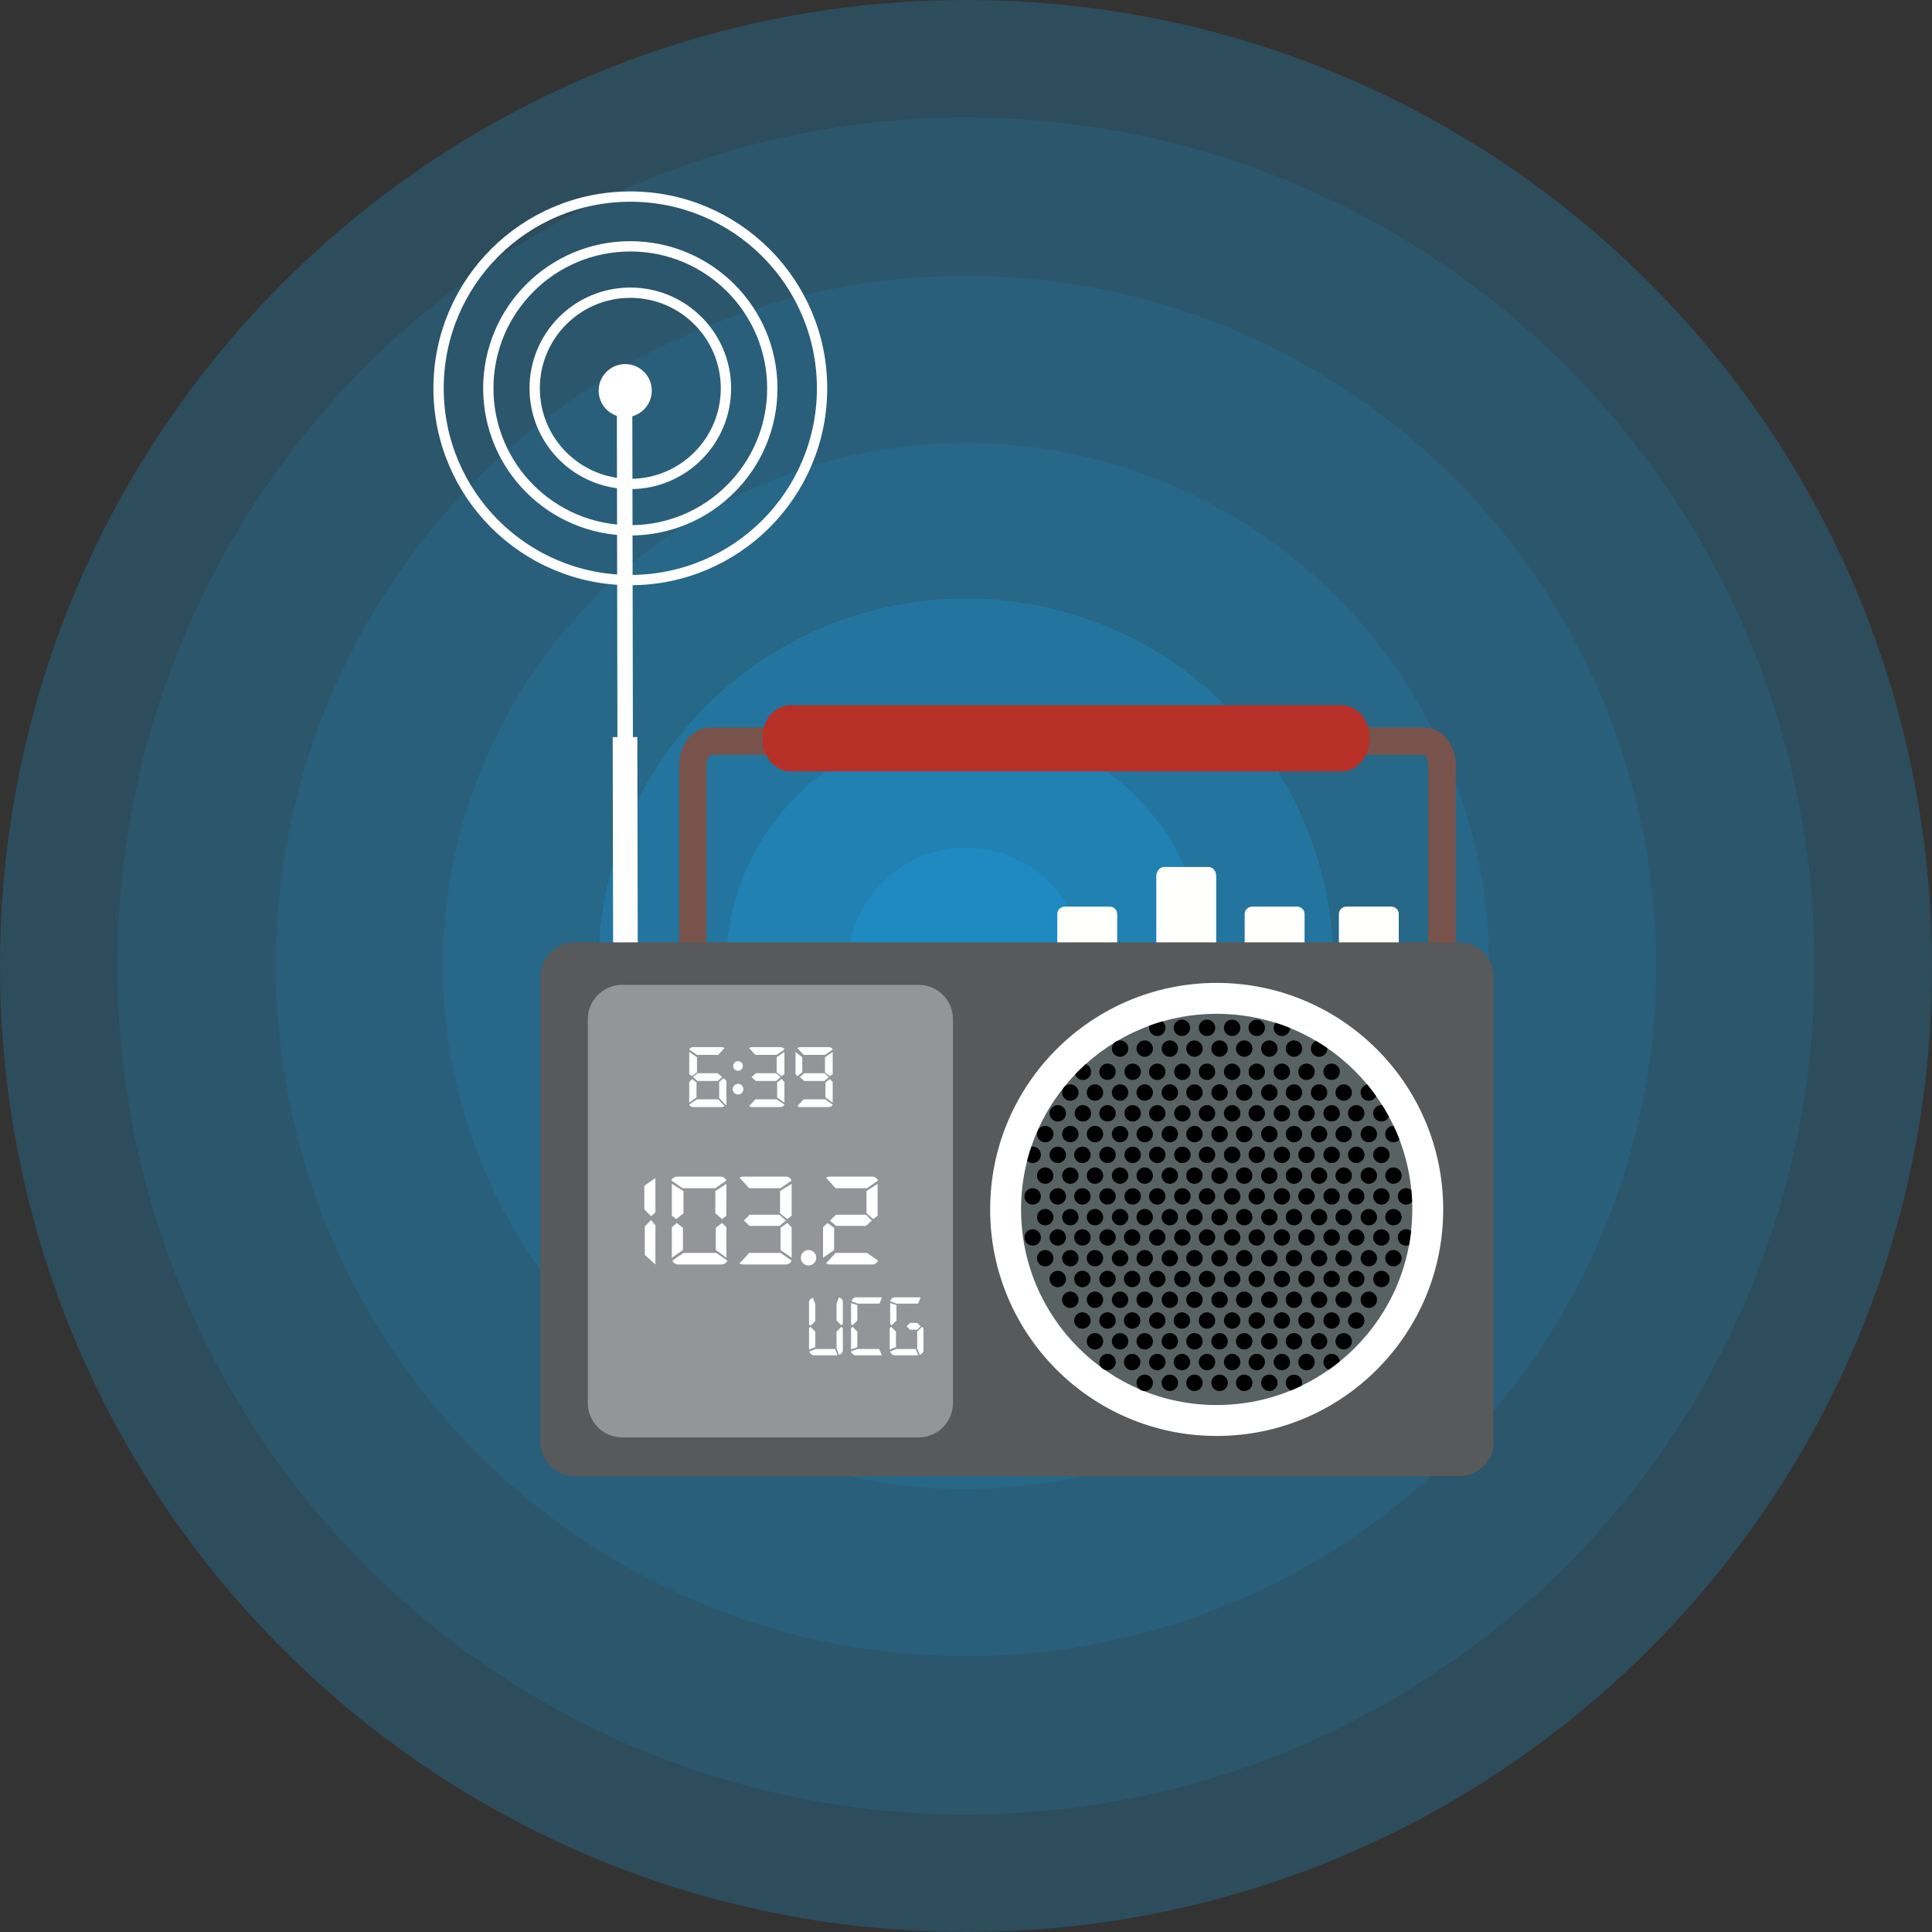 <?xml version="1.0" encoding="utf-8"?>
<!-- Generator: Adobe Illustrator 21.0.2, SVG Export Plug-In . SVG Version: 6.00 Build 0)  -->
<svg version="1.1" id="Isolation_Mode" xmlns="http://www.w3.org/2000/svg" xmlns:xlink="http://www.w3.org/1999/xlink" x="0px"
	 y="0px" viewBox="0 0 400 400" style="enable-background:new 0 0 400 400;" xml:space="preserve">
<rect x="0" y="0" width="400" height="400" fill="#333333" stroke="none"/>
<style type="text/css">
	.st0{opacity:0.2;fill:#18AFFE;}
	.st1{opacity:0.1;fill:#18AFFE;}
	.st2{fill:#78534C;}
	.st3{fill:#B73027;}
	.st4{fill:#FFFFFD;}
	.st5{fill:#FFFFFF;}
	.st6{fill:none;stroke:#FFFFFF;stroke-width:2.133;stroke-miterlimit:10;}
	.st7{fill:#58595B;}
	.st8{fill:#939598;}
	.st9{fill:#596263;}
	.st10{clip-path:url(#SVGID_4_);}
</style>
<g>
	<g>
		<path class="st0" d="M400,200c0.1,110.5-89.5,200-200,200C89.5,400,0,310.5,0,200C0,89.5,89.5,0,200,0C310.5,0,399.9,89.3,400,200
			z"/>
		<circle class="st1" cx="200" cy="200" r="175.7"/>
		<circle class="st1" cx="200" cy="200" r="142.9"/>
		<circle class="st1" cx="200" cy="200" r="108.3"/>
		<circle class="st0" cx="200" cy="200" r="76.1"/>
		<circle class="st0" cx="200" cy="200" r="49.7"/>
		<circle class="st0" cx="200" cy="200" r="24.5"/>
	</g>
	<g>
		<g>
			<g>
				<defs>
					<circle id="SVGID_1_" cx="251.9" cy="250.4" r="40.5"/>
				</defs>
				<clipPath id="SVGID_2_">
					<use xlink:href="#SVGID_1_"  style="overflow:visible;"/>
				</clipPath>
			</g>
		</g>
		<g>
			<g>
				<path class="st2" d="M294.9,156.3c0.3,0.2,0.8,1,0.8,2.2v110.7c0,1.2-0.5,2-0.8,2.2H147.1c-0.3-0.2-0.8-1-0.8-2.2V158.5
					c0-1.2,0.5-2,0.8-2.2H294.9 M294.9,150.6H147c-3.5,0-6.4,3.5-6.4,7.9v110.7c0,4.4,2.9,7.9,6.4,7.9h148c3.5,0,6.4-3.5,6.4-7.9
					V158.5C301.4,154.2,298.5,150.6,294.9,150.6L294.9,150.6z"/>
			</g>
			<path class="st3" d="M283.5,153.2c0,3.6-2.6,6.5-5.8,6.5h-114c-3.2,0-5.8-2.9-5.8-6.5v-0.7c0-3.6,2.6-6.5,5.8-6.5h114
				c3.2,0,5.8,2.9,5.8,6.5V153.2z"/>
			<g>
				<g>
					<path class="st4" d="M231.3,202.4c0,0.8-0.7,1.5-1.6,1.5h-9.2c-0.9,0-1.6-0.7-1.6-1.5v-13.2c0-0.8,0.7-1.5,1.6-1.5h9.2
						c0.9,0,1.6,0.7,1.6,1.5V202.4z"/>
				</g>
				<g>
					<path class="st4" d="M251.7,198.3c0,1-0.7,1.9-1.6,1.9H241c-0.9,0-1.6-0.8-1.6-1.9v-16.9c0-1,0.7-1.9,1.6-1.9h9.2
						c0.9,0,1.6,0.8,1.6,1.9V198.3z"/>
				</g>
				<g>
					<path class="st4" d="M270.1,202.4c0,0.8-0.7,1.5-1.6,1.5h-9.2c-0.9,0-1.6-0.7-1.6-1.5v-13.2c0-0.8,0.7-1.5,1.6-1.5h9.2
						c0.9,0,1.6,0.7,1.6,1.5V202.4z"/>
				</g>
				<g>
					<path class="st4" d="M289.6,202.4c0,0.8-0.7,1.5-1.6,1.5h-9.2c-0.9,0-1.6-0.7-1.6-1.5v-13.2c0-0.8,0.7-1.5,1.6-1.5h9.2
						c0.9,0,1.6,0.7,1.6,1.5V202.4z"/>
				</g>
			</g>
			<g>
				<g>
					
						<rect x="127" y="152.6" transform="matrix(1 -2.036005e-03 2.036005e-03 1 -0.46 0.264)" class="st5" width="5.1" height="147.3"/>
				</g>
				<g>
					
						<rect x="127.9" y="82.4" transform="matrix(1 -1.741069e-03 1.741069e-03 1 -0.333 0.226)" class="st5" width="3.2" height="217.5"/>
				</g>
				<g>
					
						<ellipse transform="matrix(0.596 -0.803 0.803 0.596 -12.697 136.652)" class="st5" cx="129.5" cy="80.9" rx="5.5" ry="5.5"/>
				</g>
			</g>
			<g>
				<circle class="st6" cx="130.5" cy="80.4" r="19.8"/>
				<circle class="st6" cx="130.5" cy="80.4" r="29.4"/>
				<circle class="st6" cx="130.5" cy="80.4" r="39.7"/>
			</g>
			<path class="st7" d="M309.3,298.5c0,3.9-3.2,7.1-7.1,7.1H119c-3.9,0-7.1-3.2-7.1-7.1v-96.3c0-3.9,3.2-7.1,7.1-7.1h183.1
				c3.9,0,7.1,3.2,7.1,7.1V298.5z"/>
			<path class="st8" d="M197.3,290.5c0,3.9-3.2,7.1-7.1,7.1h-61.4c-3.9,0-7.1-3.2-7.1-7.1V211c0-3.9,3.2-7.1,7.1-7.1h61.4
				c3.9,0,7.1,3.2,7.1,7.1V290.5z"/>
			<g>
				<circle class="st5" cx="251.9" cy="250.4" r="46.9"/>
			</g>
			<g>
				<circle class="st9" cx="251.9" cy="250.4" r="40.5"/>
			</g>
			<g>
				<circle cx="257.6" cy="286.3" r="1.7"/>
				<circle cx="262.8" cy="286.3" r="1.7"/>
				<circle cx="244.7" cy="212.8" r="1.7"/>
				<circle cx="249.9" cy="212.8" r="1.7"/>
				<circle cx="255.1" cy="212.8" r="1.7"/>
				<circle cx="260.2" cy="212.8" r="1.7"/>
				<circle cx="231.9" cy="217.1" r="1.7"/>
				<circle cx="237" cy="217.1" r="1.7"/>
				<circle cx="242.2" cy="217.1" r="1.7"/>
				<circle cx="247.3" cy="217.1" r="1.7"/>
				<circle cx="252.5" cy="217.1" r="1.7"/>
				<circle cx="257.6" cy="217.1" r="1.7"/>
				<circle cx="262.8" cy="217.1" r="1.7"/>
				<circle cx="267.9" cy="217.1" r="1.7"/>
				<circle cx="234.5" cy="221.9" r="1.7"/>
				<circle cx="239.6" cy="221.9" r="1.7"/>
				<circle cx="244.8" cy="221.9" r="1.7"/>
				<circle cx="249.9" cy="221.9" r="1.7"/>
				<circle cx="255.1" cy="221.9" r="1.7"/>
				<circle cx="260.2" cy="221.9" r="1.7"/>
				<circle cx="265.4" cy="221.9" r="1.7"/>
				<circle cx="270.5" cy="221.9" r="1.7"/>
				<circle cx="275.7" cy="221.9" r="1.7"/>
				<circle cx="229.3" cy="221.9" r="1.7"/>
				<circle cx="221.6" cy="226.2" r="1.7"/>
				<circle cx="226.7" cy="226.2" r="1.7"/>
				<circle cx="237" cy="226.2" r="1.7"/>
				<circle cx="242.2" cy="226.2" r="1.7"/>
				<circle cx="247.3" cy="226.2" r="1.7"/>
				<circle cx="252.5" cy="226.2" r="1.7"/>
				<circle cx="257.6" cy="226.2" r="1.7"/>
				<circle cx="262.8" cy="226.2" r="1.7"/>
				<circle cx="267.9" cy="226.2" r="1.7"/>
				<circle cx="273.1" cy="226.2" r="1.7"/>
				<circle cx="278.2" cy="226.2" r="1.7"/>
				<circle cx="231.9" cy="226.2" r="1.7"/>
				<circle cx="219" cy="230.5" r="1.7"/>
				<circle cx="224.2" cy="230.5" r="1.7"/>
				<circle cx="229.3" cy="230.5" r="1.7"/>
				<circle cx="239.6" cy="230.5" r="1.7"/>
				<circle cx="244.8" cy="230.5" r="1.7"/>
				<circle cx="249.9" cy="230.5" r="1.7"/>
				<circle cx="255.1" cy="230.5" r="1.7"/>
				<circle cx="260.2" cy="230.5" r="1.7"/>
				<circle cx="265.4" cy="230.5" r="1.7"/>
				<circle cx="270.5" cy="230.5" r="1.7"/>
				<circle cx="275.7" cy="230.5" r="1.7"/>
				<circle cx="280.8" cy="230.5" r="1.7"/>
				<circle cx="234.5" cy="230.5" r="1.7"/>
				<circle cx="216.4" cy="234.8" r="1.7"/>
				<circle cx="221.6" cy="234.8" r="1.7"/>
				<circle cx="226.7" cy="234.8" r="1.7"/>
				<circle cx="231.9" cy="234.8" r="1.7"/>
				<circle cx="242.2" cy="234.8" r="1.7"/>
				<circle cx="247.3" cy="234.8" r="1.7"/>
				<circle cx="252.5" cy="234.8" r="1.7"/>
				<circle cx="257.6" cy="234.8" r="1.7"/>
				<circle cx="262.8" cy="234.8" r="1.7"/>
				<circle cx="267.9" cy="234.8" r="1.7"/>
				<circle cx="273.1" cy="234.8" r="1.7"/>
				<circle cx="278.2" cy="234.8" r="1.7"/>
				<circle cx="283.4" cy="234.8" r="1.7"/>
				<circle cx="237" cy="234.8" r="1.7"/>
				<circle cx="219" cy="239.1" r="1.7"/>
				<circle cx="224.1" cy="239.1" r="1.7"/>
				<circle cx="229.3" cy="239.1" r="1.7"/>
				<circle cx="234.5" cy="239.1" r="1.7"/>
				<circle cx="244.8" cy="239.1" r="1.7"/>
				<circle cx="249.9" cy="239.1" r="1.7"/>
				<circle cx="255.1" cy="239.1" r="1.7"/>
				<circle cx="260.2" cy="239.1" r="1.7"/>
				<circle cx="265.4" cy="239.1" r="1.7"/>
				<circle cx="270.5" cy="239.1" r="1.7"/>
				<circle cx="275.7" cy="239.1" r="1.7"/>
				<circle cx="280.8" cy="239.1" r="1.7"/>
				<circle cx="286" cy="239.1" r="1.7"/>
				<circle cx="239.6" cy="239.1" r="1.7"/>
				<circle cx="216.4" cy="243.4" r="1.7"/>
				<circle cx="221.6" cy="243.4" r="1.7"/>
				<circle cx="226.7" cy="243.4" r="1.7"/>
				<circle cx="231.9" cy="243.4" r="1.7"/>
				<circle cx="237" cy="243.4" r="1.7"/>
				<circle cx="247.3" cy="243.4" r="1.7"/>
				<circle cx="252.5" cy="243.4" r="1.7"/>
				<circle cx="257.6" cy="243.4" r="1.7"/>
				<circle cx="262.8" cy="243.4" r="1.7"/>
				<circle cx="267.9" cy="243.4" r="1.7"/>
				<circle cx="273.1" cy="243.4" r="1.7"/>
				<circle cx="278.2" cy="243.4" r="1.7"/>
				<circle cx="283.4" cy="243.4" r="1.7"/>
				<circle cx="288.5" cy="243.4" r="1.7"/>
				<circle cx="242.2" cy="243.4" r="1.7"/>
				<circle cx="213.8" cy="247.7" r="1.7"/>
				<circle cx="219" cy="247.7" r="1.7"/>
				<circle cx="224.1" cy="247.7" r="1.7"/>
				<circle cx="229.3" cy="247.7" r="1.7"/>
				<circle cx="234.5" cy="247.7" r="1.7"/>
				<circle cx="239.6" cy="247.7" r="1.7"/>
				<circle cx="249.9" cy="247.7" r="1.7"/>
				<circle cx="255.1" cy="247.7" r="1.7"/>
				<circle cx="260.2" cy="247.7" r="1.7"/>
				<circle cx="265.4" cy="247.7" r="1.7"/>
				<circle cx="270.5" cy="247.7" r="1.7"/>
				<circle cx="275.7" cy="247.7" r="1.7"/>
				<circle cx="280.8" cy="247.7" r="1.7"/>
				<circle cx="286" cy="247.7" r="1.7"/>
				<circle cx="244.8" cy="247.7" r="1.7"/>
				<circle cx="216.4" cy="252" r="1.7"/>
				<circle cx="221.6" cy="252" r="1.7"/>
				<circle cx="226.7" cy="252" r="1.7"/>
				<circle cx="231.9" cy="252" r="1.7"/>
				<circle cx="237" cy="252" r="1.7"/>
				<circle cx="242.2" cy="252" r="1.7"/>
				<circle cx="252.5" cy="252" r="1.7"/>
				<circle cx="257.6" cy="252" r="1.7"/>
				<circle cx="262.8" cy="252" r="1.7"/>
				<circle cx="267.9" cy="252" r="1.7"/>
				<circle cx="273.1" cy="252" r="1.7"/>
				<circle cx="278.2" cy="252" r="1.7"/>
				<circle cx="283.4" cy="252" r="1.7"/>
				<circle cx="288.5" cy="252" r="1.7"/>
				<circle cx="247.3" cy="252" r="1.7"/>
				<circle cx="213.8" cy="256.2" r="1.7"/>
				<circle cx="219" cy="256.2" r="1.7"/>
				<circle cx="224.1" cy="256.2" r="1.7"/>
				<circle cx="229.3" cy="256.2" r="1.7"/>
				<circle cx="234.4" cy="256.2" r="1.7"/>
				<circle cx="239.6" cy="256.2" r="1.7"/>
				<circle cx="244.8" cy="256.2" r="1.7"/>
				<circle cx="255.1" cy="256.2" r="1.7"/>
				<circle cx="260.2" cy="256.2" r="1.7"/>
				<circle cx="265.4" cy="256.2" r="1.7"/>
				<circle cx="270.5" cy="256.2" r="1.7"/>
				<circle cx="275.7" cy="256.2" r="1.7"/>
				<circle cx="280.8" cy="256.2" r="1.7"/>
				<circle cx="286" cy="256.2" r="1.7"/>
				<circle cx="249.9" cy="256.2" r="1.7"/>
				<circle cx="216.4" cy="260.5" r="1.7"/>
				<circle cx="221.6" cy="260.5" r="1.7"/>
				<circle cx="226.7" cy="260.5" r="1.7"/>
				<circle cx="231.9" cy="260.5" r="1.7"/>
				<circle cx="237" cy="260.5" r="1.7"/>
				<circle cx="242.2" cy="260.5" r="1.7"/>
				<circle cx="247.3" cy="260.5" r="1.7"/>
				<circle cx="257.6" cy="260.5" r="1.7"/>
				<circle cx="262.8" cy="260.5" r="1.7"/>
				<circle cx="267.9" cy="260.5" r="1.7"/>
				<circle cx="273.1" cy="260.5" r="1.7"/>
				<circle cx="278.2" cy="260.5" r="1.7"/>
				<circle cx="283.4" cy="260.5" r="1.7"/>
				<circle cx="288.5" cy="260.5" r="1.7"/>
				<circle cx="252.5" cy="260.5" r="1.7"/>
				<circle cx="219" cy="264.8" r="1.7"/>
				<circle cx="224.1" cy="264.8" r="1.7"/>
				<circle cx="229.3" cy="264.8" r="1.7"/>
				<circle cx="234.4" cy="264.8" r="1.7"/>
				<circle cx="239.6" cy="264.8" r="1.7"/>
				<circle cx="244.8" cy="264.8" r="1.7"/>
				<circle cx="249.9" cy="264.8" r="1.7"/>
				<circle cx="260.2" cy="264.8" r="1.7"/>
				<circle cx="265.4" cy="264.8" r="1.7"/>
				<circle cx="270.5" cy="264.8" r="1.7"/>
				<circle cx="275.7" cy="264.8" r="1.7"/>
				<circle cx="280.8" cy="264.8" r="1.7"/>
				<circle cx="286" cy="264.8" r="1.7"/>
				<circle cx="255.1" cy="264.8" r="1.7"/>
				<circle cx="221.6" cy="269.1" r="1.7"/>
				<circle cx="226.7" cy="269.1" r="1.7"/>
				<circle cx="231.9" cy="269.1" r="1.7"/>
				<circle cx="237" cy="269.1" r="1.7"/>
				<circle cx="242.2" cy="269.1" r="1.7"/>
				<circle cx="247.3" cy="269.1" r="1.7"/>
				<circle cx="252.5" cy="269.1" r="1.7"/>
				<circle cx="262.8" cy="269.1" r="1.7"/>
				<circle cx="267.9" cy="269.1" r="1.7"/>
				<circle cx="273.1" cy="269.1" r="1.7"/>
				<circle cx="278.2" cy="269.1" r="1.7"/>
				<circle cx="283.4" cy="269.1" r="1.7"/>
				<circle cx="257.6" cy="269.1" r="1.7"/>
				<circle cx="224.1" cy="273.4" r="1.7"/>
				<circle cx="229.3" cy="273.4" r="1.7"/>
				<circle cx="234.4" cy="273.4" r="1.7"/>
				<circle cx="239.6" cy="273.4" r="1.7"/>
				<circle cx="244.7" cy="273.4" r="1.7"/>
				<circle cx="249.9" cy="273.4" r="1.7"/>
				<circle cx="255.1" cy="273.4" r="1.7"/>
				<circle cx="265.4" cy="273.4" r="1.7"/>
				<circle cx="270.5" cy="273.4" r="1.7"/>
				<circle cx="275.7" cy="273.4" r="1.7"/>
				<circle cx="280.8" cy="273.4" r="1.7"/>
				<circle cx="260.2" cy="273.4" r="1.7"/>
				<circle cx="226.7" cy="277.7" r="1.7"/>
				<circle cx="231.9" cy="277.7" r="1.7"/>
				<circle cx="237" cy="277.7" r="1.7"/>
				<circle cx="242.2" cy="277.7" r="1.7"/>
				<circle cx="247.3" cy="277.7" r="1.7"/>
				<circle cx="252.5" cy="277.7" r="1.7"/>
				<circle cx="257.6" cy="277.7" r="1.7"/>
				<circle cx="267.9" cy="277.7" r="1.7"/>
				<circle cx="273.1" cy="277.7" r="1.7"/>
				<circle cx="278.2" cy="277.7" r="1.7"/>
				<circle cx="262.8" cy="277.7" r="1.7"/>
				<circle cx="229.3" cy="282" r="1.7"/>
				<circle cx="234.4" cy="282" r="1.7"/>
				<circle cx="239.6" cy="282" r="1.7"/>
				<circle cx="244.7" cy="282" r="1.7"/>
				<circle cx="249.9" cy="282" r="1.7"/>
				<circle cx="255.1" cy="282" r="1.7"/>
				<circle cx="260.2" cy="282" r="1.7"/>
				<circle cx="270.5" cy="282" r="1.7"/>
				<circle cx="265.4" cy="282" r="1.7"/>
				<circle cx="237" cy="286.3" r="1.7"/>
				<circle cx="242.2" cy="286.3" r="1.7"/>
				<circle cx="247.3" cy="286.3" r="1.7"/>
				<circle cx="252.5" cy="286.3" r="1.7"/>
			</g>
			<g>
				<defs>
					<circle id="SVGID_3_" cx="251.9" cy="250.4" r="40.5"/>
				</defs>
				<clipPath id="SVGID_4_">
					<use xlink:href="#SVGID_3_"  style="overflow:visible;"/>
				</clipPath>
				<g class="st10">
					<circle cx="239.6" cy="212.8" r="1.7"/>
					<circle cx="265.4" cy="212.8" r="1.7"/>
					<circle cx="273.1" cy="217.1" r="1.7"/>
					<circle cx="224.2" cy="221.9" r="1.7"/>
					<circle cx="283.4" cy="226.2" r="1.7"/>
					<circle cx="286" cy="230.5" r="1.7"/>
					<circle cx="288.5" cy="234.8" r="1.7"/>
					<circle cx="213.8" cy="239.1" r="1.7"/>
					<circle cx="291.1" cy="247.7" r="1.7"/>
					<circle cx="291.1" cy="256.2" r="1.7"/>
					<circle cx="275.7" cy="282" r="1.7"/>
					<circle cx="267.9" cy="286.3" r="1.7"/>
				</g>
			</g>
			<g>
				<g>
					<path class="st5" d="M148.7,218.4h-4.4l-1.6-1.1c0.1-0.3,0.4-0.5,0.8-0.5h6c0.2,0,0.5,0.2,0.5,0.2L148.7,218.4z"/>
					<path class="st5" d="M148.7,227.6h-4.4l-1.6,1.1c0.1,0.3,0.4,0.5,0.8,0.5h6c0.2,0,0.5-0.2,0.5-0.2L148.7,227.6z"/>
					<polygon class="st5" points="148.6,223.8 144.4,223.8 143.5,223 144.4,222.2 148.6,222.2 149.5,223 					"/>
					<polygon class="st5" points="143.3,223.4 144.2,224.1 144.2,227.2 142.7,228.3 142.7,224 					"/>
					<polygon class="st5" points="143.3,222.8 144.3,222 144.3,218.9 142.7,217.8 142.7,222.4 					"/>
					<path class="st5" d="M148.9,227.3V224l0.9-0.8l0.6,0.6v4.8c0,0.1-0.1,0.2-0.1,0.2C150.2,228.8,148.9,227.3,148.9,227.3z"/>
				</g>
				<g>
					<path class="st5" d="M166.4,218.4h4.4l1.6-1.1c-0.1-0.3-0.4-0.5-0.8-0.5h-6c-0.2,0-0.5,0.2-0.5,0.2L166.4,218.4z"/>
					<path class="st5" d="M166.4,227.6h4.4l1.6,1.1c-0.1,0.3-0.4,0.5-0.8,0.5h-6c-0.2,0-0.5-0.2-0.5-0.2L166.4,227.6z"/>
					<polygon class="st5" points="166.5,223.8 170.7,223.8 171.6,223 170.7,222.2 166.5,222.2 165.6,223 					"/>
					<polygon class="st5" points="171.8,223.4 170.9,224.1 170.9,227.2 172.4,228.3 172.4,224 					"/>
					<polygon class="st5" points="171.8,222.8 170.8,222 170.8,218.9 172.4,217.8 172.4,222.4 					"/>
					<polygon class="st5" points="165.1,222.8 166.1,222 166.1,218.9 164.7,217.8 164.7,222.4 					"/>
				</g>
				<g>
					<path class="st5" d="M156.4,218.4h4.4l1.6-1.1c-0.1-0.3-0.4-0.5-0.8-0.5h-6c-0.2,0-0.5,0.2-0.5,0.2L156.4,218.4z"/>
					<path class="st5" d="M156.4,227.6h4.4l1.6,1.1c-0.1,0.3-0.4,0.5-0.8,0.5h-6c-0.2,0-0.5-0.2-0.5-0.2L156.4,227.6z"/>
					<polygon class="st5" points="156.5,223.8 160.7,223.8 161.6,223 160.7,222.2 156.5,222.2 155.6,223 					"/>
					<polygon class="st5" points="161.8,223.4 160.9,224.1 160.9,227.2 162.4,228.3 162.4,224 					"/>
					<polygon class="st5" points="161.8,222.8 160.8,222 160.8,218.9 162.4,217.8 162.4,222.4 					"/>
				</g>
				<circle class="st5" cx="152.8" cy="220.7" r="1"/>
				<circle class="st5" cx="152.8" cy="225.5" r="1.1"/>
			</g>
			<g>
				<circle class="st5" cx="167.4" cy="260.4" r="1.6"/>
				<g>
					<polygon class="st5" points="134.8,252.6 133.5,253.9 133.5,259.8 135.7,261.8 135.7,253.7 					"/>
					<polygon class="st5" points="134.8,251.8 133.4,250.4 133.4,245.5 135.7,243.9 135.7,251 					"/>
				</g>
				<g>
					<path class="st5" d="M155.1,246h6.5l2.3-1.6c-0.2-0.4-0.6-0.8-1.2-0.8h-8.8c-0.3,0-0.8,0.2-0.8,0.2L155.1,246z"/>
					<path class="st5" d="M155.1,259.4h6.5l2.3,1.6c-0.2,0.4-0.6,0.8-1.2,0.8h-8.8c-0.3,0-0.8-0.2-0.8-0.2L155.1,259.4z"/>
					<polygon class="st5" points="155.2,253.8 161.4,253.8 162.7,252.7 161.4,251.5 155.2,251.5 154,252.7 					"/>
					<polygon class="st5" points="163,253.2 161.6,254.2 161.6,258.8 163.9,260.4 163.9,254.1 					"/>
					<polygon class="st5" points="163,252.4 161.5,251.2 161.5,246.6 163.9,245.1 163.9,251.7 					"/>
				</g>
				<g>
					<path class="st5" d="M173,246h6.5l2.3-1.6c-0.2-0.4-0.6-0.8-1.2-0.8h-8.8c-0.3,0-0.8,0.2-0.8,0.2L173,246z"/>
					<path class="st5" d="M173,259.4h6.5l2.3,1.6c-0.2,0.4-0.6,0.8-1.2,0.8h-8.8c-0.3,0-0.8-0.2-0.8-0.2L173,259.4z"/>
					<polygon class="st5" points="173.1,253.8 179.3,253.8 180.5,252.7 179.3,251.5 173.1,251.5 171.8,252.7 					"/>
					<polygon class="st5" points="171.3,253.2 172.7,254.2 172.7,258.8 170.4,260.4 170.4,254.1 					"/>
					<polygon class="st5" points="180.8,252.4 179.4,251.2 179.4,246.6 181.7,245.1 181.7,251.7 					"/>
				</g>
				<g>
					<g>
						<polygon class="st5" points="149.5,253.2 148.2,254.2 148.2,258.8 150.4,260.4 150.4,254.1 						"/>
						<polygon class="st5" points="149.5,252.4 148.1,251.2 148.1,246.6 150.4,245.1 150.4,251.7 						"/>
					</g>
					<g>
						<polygon class="st5" points="140.1,253.2 141.4,254.2 141.4,258.8 139.1,260.4 139.1,254.1 						"/>
						<polygon class="st5" points="140,252.4 141.5,251.2 141.5,246.6 139.1,245.1 139.1,251.7 						"/>
					</g>
					<g>
						<path class="st5" d="M144.8,259.4h-3.3l-2.3,1.6c0.2,0.4,0.6,0.8,1.2,0.8h4.5h4.5c0.5,0,1-0.3,1.2-0.8l-2.3-1.6H144.8z"/>
						<path class="st5" d="M144.8,246h3.3l2.3-1.6c-0.2-0.4-0.6-0.8-1.2-0.8h-4.5h-4.5c-0.5,0-1,0.3-1.2,0.8l2.3,1.6H144.8z"/>
					</g>
				</g>
			</g>
			<g>
				<path class="st5" d="M167.8,274.5l-0.3-0.3v-4.7c0.1-0.4,0.4-0.7,0.8-0.8l0.5,1.3v3.5L167.8,274.5z M167.5,279.4V275l0.3-0.3
					l1,1v3.2L167.5,279.4z M173.4,280.6h-5c-0.4-0.1-0.7-0.4-0.8-0.8l1.3-0.5h4L173.4,280.6z M173.2,273.4v-3.5l0.5-1.3
					c0.4,0.1,0.7,0.4,0.8,0.8v4.7l-0.3,0.3L173.2,273.4z M174.2,274.7l0.3,0.3v4.7c-0.1,0.4-0.4,0.7-0.8,0.8l-0.5-1.3v-3.5
					L174.2,274.7z"/>
				<path class="st5" d="M177.5,270.2v3.2l-1,1l-0.3-0.3v-4.3L177.5,270.2z M176.2,279.4V275l0.3-0.3l1,1v3.2L176.2,279.4z
					 M182.6,280.6H177c-0.4-0.1-0.7-0.4-0.8-0.8l1.3-0.5h4.5L182.6,280.6z M182.1,269.9h-4.5l-1.3-0.5c0.1-0.4,0.4-0.7,0.8-0.8h5.5
					L182.1,269.9z"/>
				<path class="st5" d="M185.6,270.2v3.2l-1,1l-0.3-0.3v-4.3L185.6,270.2z M184.2,279.4V275l0.3-0.3l1,1v3.2L184.2,279.4z
					 M190.1,280.6h-5c-0.4-0.1-0.7-0.4-0.8-0.8l1.3-0.5h4L190.1,280.6z M190.1,269.9h-4.5l-1.3-0.5c0.1-0.4,0.4-0.7,0.8-0.8h5.5
					L190.1,269.9z M189.9,273.9l0.7,0.7l-0.7,0.7h-1.5l-0.7-0.7l0.7-0.7H189.9z M190.9,274.7l0.3,0.3v4.7c-0.1,0.4-0.4,0.7-0.8,0.8
					l-0.5-1.3v-3.5L190.9,274.7z"/>
			</g>
		</g>
		<g>
			<g>
				<defs>
					<circle id="SVGID_5_" cx="251.9" cy="250.4" r="40.5"/>
				</defs>
				<clipPath id="SVGID_6_">
					<use xlink:href="#SVGID_5_"  style="overflow:visible;"/>
				</clipPath>
			</g>
		</g>
	</g>
</g>
</svg>
